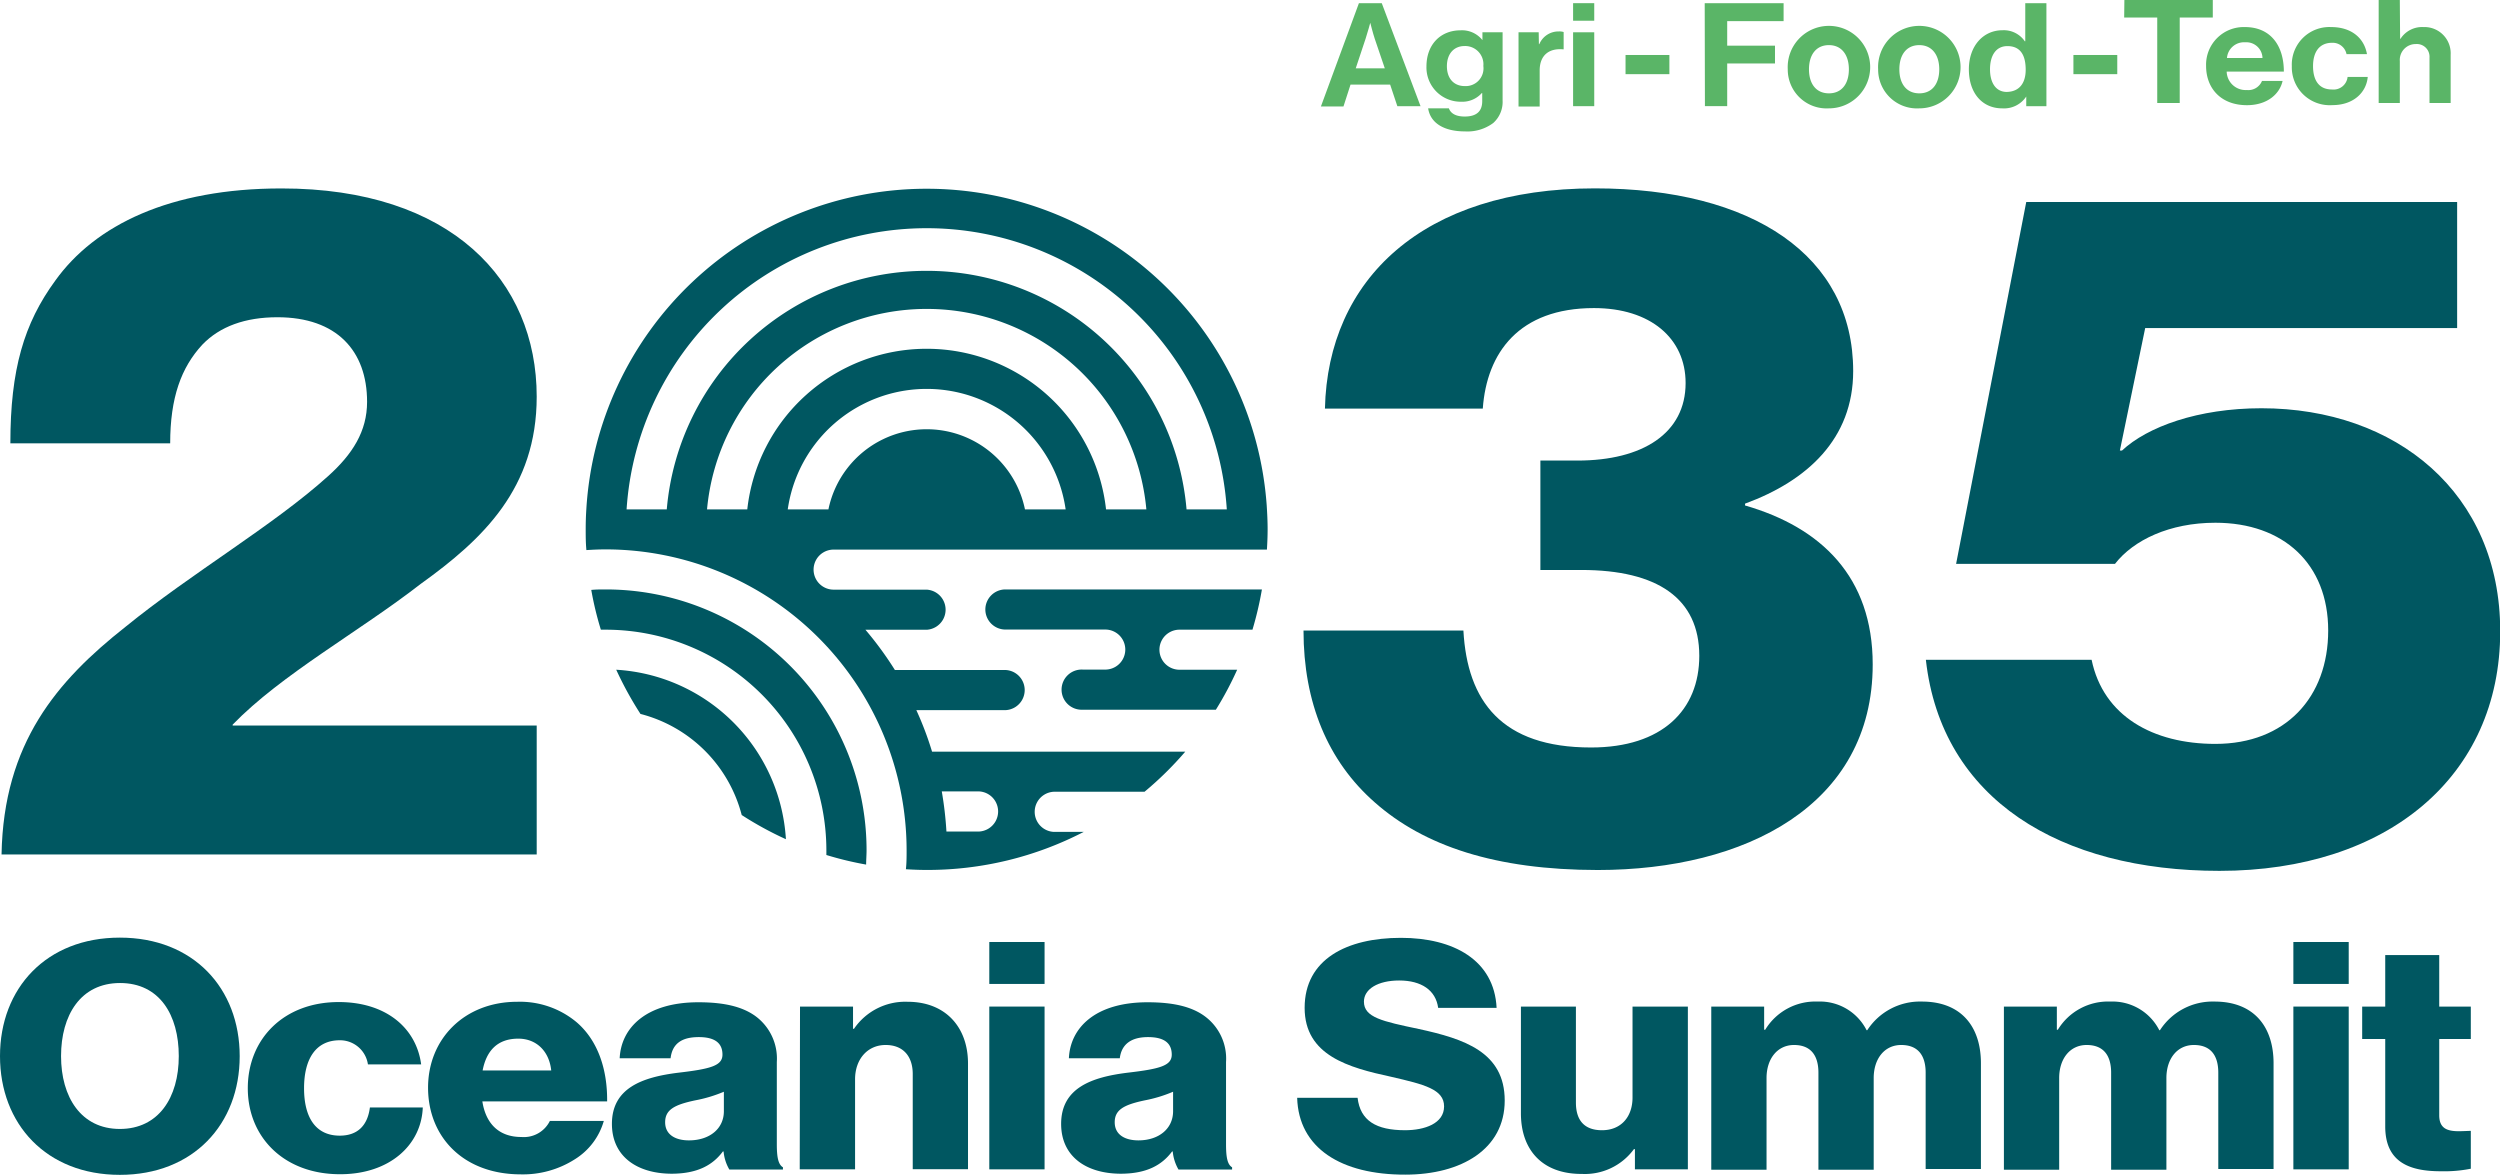 <svg id="Layer_1" data-name="Layer 1" xmlns="http://www.w3.org/2000/svg" width="354.62" height="166.64" viewBox="0 0 354.62 166.64"><defs><style>.cls-1{fill:#005761;}.cls-2{fill:#5ab567;}</style></defs><path class="cls-1" d="M195,113.81c-6.64-5.83-10.1-14.13-10.1-24.37h22.68c.55,10,5.39,16.59,18.11,16.59,10.09,0,15.35-5.31,15.35-13,0-8.16-5.95-12.18-16.73-12.18h-5.81V65.33h5.26c9.26,0,15.34-3.88,15.34-11,0-6.35-5-10.63-13-10.63-10.65,0-15.21,6.35-15.77,14.26H187.94c.41-18.28,13.82-31.24,38.29-31.24,22.4,0,36.64,9.59,36.64,25.92,0,9.59-6.5,15.56-15.34,18.8v.26c10.78,3.11,18.11,10.11,18.11,22.55,0,20-18.11,29.16-39,29.16C212.13,123.4,202,120,195,113.81Z"/><path class="cls-1" d="M273.18,93.59h23.51c1.66,8,8.71,11.93,17.56,11.93,9.95,0,16-6.61,16-16.08s-6.36-15.29-16-15.29c-6.5,0-11.62,2.46-14.24,5.83H277.47l9.95-51.33h61.12V46.54H304.29L300.7,63.91H301c3.6-3.37,10.79-6,19.78-6,19.07,0,33.87,12,33.87,31.62,0,20.61-16,34-39.82,34C292.26,123.53,275.4,113.42,273.18,93.59Z"/><path class="cls-1" d="M17.78,88.93c9.4-7.65,21-14.39,28.76-21.39C50,64.43,52.07,61.19,52.07,57,52.07,49.78,47.78,45,39.35,45c-4.56,0-8.16,1.3-10.65,3.89-3,3.24-4.56,7.52-4.56,14H1.47c0-10.5,1.93-17,6.36-23.07,5.66-7.91,16.31-13.09,32.07-13.09C64,26.71,76.13,39.8,76.13,56.26c0,13-7.61,20.22-16.46,26.57C51,89.57,39.9,95.67,33,102.79v.13H76.13V121.2H.22C.5,105.39,8.1,96.57,17.78,88.93Z"/><path class="cls-1" d="M179.68,71.69a48.36,48.36,0,0,0-96.51.54h0c-.06.93-.09,1.86-.09,2.8s0,2,.1,3c.91-.06,1.82-.1,2.75-.1A42.72,42.72,0,0,1,128.6,120.6c0,.9,0,1.8-.1,2.7,1,.06,1.95.1,2.94.1A48.17,48.17,0,0,0,153.73,118h-4.28a2.85,2.85,0,0,1,0-5.69h12.9a48.53,48.53,0,0,0,5.78-5.69H132.21a46.34,46.34,0,0,0-2.23-5.89h12.69a2.85,2.85,0,0,0,0-5.69h-15.5l-.23,0a48.58,48.58,0,0,0-4.18-5.71h8.69a2.85,2.85,0,0,0,0-5.69H118.29a2.84,2.84,0,0,1-.09-5.68h61.51c.06-1,.1-1.92.1-2.89C179.81,73.91,179.75,72.79,179.68,71.69ZM138.9,112.26a2.85,2.85,0,0,1,0,5.69h-4.65a50.79,50.79,0,0,0-.66-5.69Zm6.49-40a14.23,14.23,0,0,0-27.88,0h-5.77a19.91,19.91,0,0,1,39.42,0Zm11.5,0a25.6,25.6,0,0,0-50.89,0h-5.71a31.29,31.29,0,0,1,62.32,0Zm11.42,0a37,37,0,0,0-73.73,0h-5.7a42.66,42.66,0,0,1,85.14,0Z"/><path class="cls-1" d="M139.77,86.46a2.85,2.85,0,0,0,2.85,2.84h14.16a2.84,2.84,0,0,1,0,5.68h-3.18a2.85,2.85,0,1,0,0,5.69h18.87A47.76,47.76,0,0,0,175.49,95h-8.16a2.84,2.84,0,0,1-.05-5.68h10.38A48.64,48.64,0,0,0,179,83.61H142.62A2.85,2.85,0,0,0,139.77,86.46Z"/><path class="cls-1" d="M87.41,95a50.09,50.09,0,0,0,3.44,6.27,20,20,0,0,1,14.36,14.34,48.11,48.11,0,0,0,6.27,3.43A25.63,25.63,0,0,0,87.41,95Z"/><path class="cls-1" d="M85.93,83.61c-.7,0-1.38,0-2.06.07a46.34,46.34,0,0,0,1.36,5.64l.7,0a31.33,31.33,0,0,1,31.29,31.3c0,.22,0,.44,0,.66a47.79,47.79,0,0,0,5.64,1.36c0-.67.06-1.34.06-2A37,37,0,0,0,85.93,83.61Z"/><path class="cls-2" d="M192.76.45H196l5.5,14.61h-3.29L197.19,12h-5.62l-1,3.1h-3.2Zm-.45,9.24h4.12L195,5.48c-.26-.78-.63-2.25-.63-2.25h0s-.4,1.47-.66,2.25Z"/><path class="cls-2" d="M202.58,15.37h2.94c.24.65.88,1.16,2.25,1.16,1.68,0,2.48-.75,2.48-2.18V13.2h-.06a3.69,3.69,0,0,1-2.92,1.23,4.86,4.86,0,0,1-4.93-5c0-3.12,2-5.13,4.84-5.13a3.7,3.7,0,0,1,3.1,1.39h0V4.58h2.86v9.69a4,4,0,0,1-1.33,3.18,6.12,6.12,0,0,1-4,1.19C204.76,18.64,202.89,17.41,202.58,15.37Zm7.83-6a2.59,2.59,0,0,0-2.66-2.84c-1.51,0-2.51,1.1-2.51,2.86s1,2.82,2.53,2.82A2.52,2.52,0,0,0,210.41,9.36Z"/><path class="cls-2" d="M218.29,6.26h.06a2.94,2.94,0,0,1,2.75-1.8,2.12,2.12,0,0,1,.7.08V7h-.07c-1.94-.18-3.33.78-3.33,3v5.11h-3V4.58h2.86Z"/><path class="cls-2" d="M223.14.45h3V2.94h-3Zm0,4.13h3V15.06h-3Z"/><rect class="cls-2" x="230.58" y="7.8" width="6.22" height="2.72"/><rect class="cls-2" x="294.11" y="7.8" width="6.22" height="2.72"/><path class="cls-2" d="M241.81.45H253V3h-8V6.48h6.78V9H245v6.05h-3.16Z"/><path class="cls-2" d="M253.59,9.83a5.85,5.85,0,1,1,5.84,5.54A5.51,5.51,0,0,1,253.59,9.83Zm8.67,0c0-2-1-3.43-2.83-3.43s-2.83,1.39-2.83,3.43,1,3.41,2.83,3.41S262.26,11.87,262.26,9.83Z"/><path class="cls-2" d="M266.41,9.83a5.85,5.85,0,1,1,5.84,5.54A5.51,5.51,0,0,1,266.41,9.83Zm8.67,0c0-2-1-3.43-2.83-3.43s-2.83,1.39-2.83,3.43,1,3.41,2.83,3.41S275.08,11.87,275.08,9.83Z"/><path class="cls-2" d="M279.28,9.83c0-3.27,2-5.54,4.77-5.54a3.61,3.61,0,0,1,3.16,1.56h.07V.45h3V15.06h-2.86V13.69h0A3.78,3.78,0,0,1,284,15.37C281.19,15.37,279.28,13.22,279.28,9.83Zm8.06.06c0-2-.7-3.35-2.59-3.35-1.64,0-2.47,1.35-2.47,3.29s.85,3.21,2.38,3.21C286.43,13,287.34,11.81,287.34,9.89Z"/><path class="cls-2" d="M301.34,0h12.54V2.49h-4.69V14.61H306V2.49h-4.69Z"/><path class="cls-2" d="M312.93,9.36a5.34,5.34,0,0,1,5.51-5.52c3.6,0,5.52,2.58,5.52,6.32h-8.11a2.69,2.69,0,0,0,2.85,2.61,2.09,2.09,0,0,0,2.16-1.29h2.92c-.41,1.86-2.18,3.44-5.06,3.44C315,14.92,312.93,12.49,312.93,9.36Zm3-1.13h5A2.29,2.29,0,0,0,318.48,6,2.43,2.43,0,0,0,315.89,8.23Z"/><path class="cls-2" d="M325.09,9.38a5.33,5.33,0,0,1,5.58-5.54c2.9,0,4.69,1.58,5.08,3.84h-2.9a2,2,0,0,0-2.05-1.61c-1.79,0-2.7,1.29-2.7,3.31s.85,3.31,2.66,3.31A2,2,0,0,0,333,10.91h2.86c-.2,2.23-2.05,4-5,4A5.38,5.38,0,0,1,325.09,9.38Z"/><path class="cls-2" d="M340.45,5.5h.06a3.63,3.63,0,0,1,3.25-1.66,3.72,3.72,0,0,1,3.86,3.93v6.84h-3V8.17a1.8,1.8,0,0,0-1.94-1.92,2.25,2.25,0,0,0-2.27,2.41v5.95h-3V0h3Z"/><path class="cls-1" d="M0,149.81C0,140.16,6.59,133,17,133s17,7.17,17,16.82-6.59,16.83-17,16.83S0,159.46,0,149.81Zm25.36,0c0-5.86-2.74-10.37-8.33-10.37S8.66,144,8.66,149.81,11.5,160.14,17,160.14,25.36,155.68,25.36,149.81Z"/><path class="cls-1" d="M35.15,154.37c0-7,5.1-12.23,12.9-12.23,6.69,0,11,3.66,11.69,8.84H52.19a4,4,0,0,0-4-3.42c-3.37,0-5.06,2.61-5.06,6.81s1.69,6.72,5.06,6.72c2.45,0,3.94-1.35,4.28-4h7.5c-.19,5.32-4.71,9.47-11.69,9.47C40.3,166.59,35.15,161.31,35.15,154.37Z"/><path class="cls-1" d="M60.72,154.28c0-6.9,5.15-12.18,12.65-12.18A12.54,12.54,0,0,1,81.79,145c2.94,2.52,4.38,6.54,4.33,11.23H68.42c.48,3.11,2.31,5.05,5.53,5.05A4.12,4.12,0,0,0,78,159h7.65a9.44,9.44,0,0,1-4.14,5.46,13.68,13.68,0,0,1-7.7,2.12C65.72,166.55,60.72,161.27,60.72,154.28Zm17.47-2.44c-.29-2.75-2.12-4.51-4.67-4.51-3,0-4.53,1.76-5.06,4.51Z"/><path class="cls-1" d="M86.8,159.42c0-5.1,4.33-6.63,9.43-7.26,4.62-.54,6.25-1,6.25-2.57s-1-2.48-3.36-2.48c-2.51,0-3.76,1-4,3H87.9c.2-4.28,3.71-7.94,11.17-7.94,3.7,0,6.2.64,8,1.9a7.47,7.47,0,0,1,3.12,6.58v11.64c0,1.85.2,2.89.87,3.29v.32h-7.6a6.07,6.07,0,0,1-.82-2.57h-.1c-1.44,1.94-3.61,3.16-7.31,3.16C90.31,166.46,86.8,164,86.8,159.42Zm15.88-1.8v-2.76a19.68,19.68,0,0,1-4.05,1.22c-3,.63-4.28,1.35-4.28,3.11s1.45,2.57,3.37,2.57C100.66,161.76,102.68,160.1,102.68,157.62Z"/><path class="cls-1" d="M113.48,142.78H121v3.15h.14a8.8,8.8,0,0,1,7.6-3.83c5.39,0,8.57,3.61,8.57,8.75v15h-7.84V152.34c0-2.44-1.3-4.11-3.85-4.11s-4.33,2-4.33,4.87v12.77h-7.85Z"/><path class="cls-1" d="M140.33,133.62h7.84v5.95h-7.84Zm0,9.16h7.84v23.09h-7.84Z"/><path class="cls-1" d="M150.52,159.42c0-5.1,4.33-6.63,9.43-7.26,4.62-.54,6.26-1,6.26-2.57s-1-2.48-3.37-2.48-3.75,1-4,3h-7.22c.19-4.28,3.7-7.94,11.16-7.94,3.71,0,6.21.64,8,1.9a7.45,7.45,0,0,1,3.13,6.58v11.64c0,1.85.19,2.89.86,3.29v.32h-7.6a6.22,6.22,0,0,1-.82-2.57h-.09c-1.45,1.94-3.61,3.16-7.32,3.16C154,166.46,150.52,164,150.52,159.42Zm15.88-1.8v-2.76a19.57,19.57,0,0,1-4,1.22c-3,.63-4.28,1.35-4.28,3.11s1.44,2.57,3.36,2.57C164.38,161.76,166.4,160.1,166.4,157.62Z"/><path class="cls-1" d="M184,155.72h8.57c.38,3.25,2.64,4.6,6.73,4.6,2.79,0,5.54-.95,5.54-3.38s-2.8-3.11-7.51-4.2c-6-1.3-12.27-3-12.27-9.78,0-6.91,6-9.93,13.66-9.93,7.46,0,13.24,3.16,13.57,9.93H204c-.34-2.49-2.36-3.88-5.53-3.88-3,0-5,1.21-5,3,0,2.25,2.65,2.8,7.79,3.88,6.4,1.4,12.18,3.25,12.18,10.15s-6.16,10.51-14.1,10.51C190.22,166.64,184.2,162.85,184,155.72Z"/><path class="cls-1" d="M215.74,157.93V142.78h7.8V156.4c0,2.52,1.2,3.92,3.7,3.92,2.7,0,4.33-1.89,4.33-4.64v-12.9h7.85v23.09h-7.51V163h-.14a8.62,8.62,0,0,1-7.37,3.52C218.73,166.55,215.74,163.07,215.74,157.93Z"/><path class="cls-1" d="M242.74,142.78h7.5v3.29h.15a8.32,8.32,0,0,1,7.46-4,7.42,7.42,0,0,1,6.92,4.06h.1a8.91,8.91,0,0,1,7.75-4.06c5.58,0,8.37,3.56,8.37,8.75v15h-7.84V152.16c0-2.48-1.11-3.93-3.47-3.93s-3.9,1.94-3.9,4.69v13h-7.84V152.16c0-2.48-1.11-3.93-3.46-3.93s-3.9,1.94-3.9,4.69v13h-7.84Z"/><path class="cls-1" d="M284.25,142.78h7.51v3.29h.14a8.33,8.33,0,0,1,7.46-4,7.44,7.44,0,0,1,6.93,4.06h.1a8.89,8.89,0,0,1,7.74-4.06c5.58,0,8.37,3.56,8.37,8.75v15h-7.84V152.16c0-2.48-1.1-3.93-3.46-3.93s-3.9,1.94-3.9,4.69v13h-7.84V152.16c0-2.48-1.11-3.93-3.47-3.93s-3.9,1.94-3.9,4.69v13h-7.84Z"/><path class="cls-1" d="M325.31,133.62h7.85v5.95h-7.85Zm0,9.16h7.85v23.09h-7.85Z"/><path class="cls-1" d="M338.34,159.78v-12.4h-3.27v-4.6h3.27v-7.31H346v7.31h4.48v4.6H346V158.2c0,1.81,1.06,2.26,2.75,2.26.67,0,1.44-.05,1.73-.05v5.37a19.37,19.37,0,0,1-4.28.36C341.61,166.14,338.34,164.74,338.34,159.78Z"/></svg>